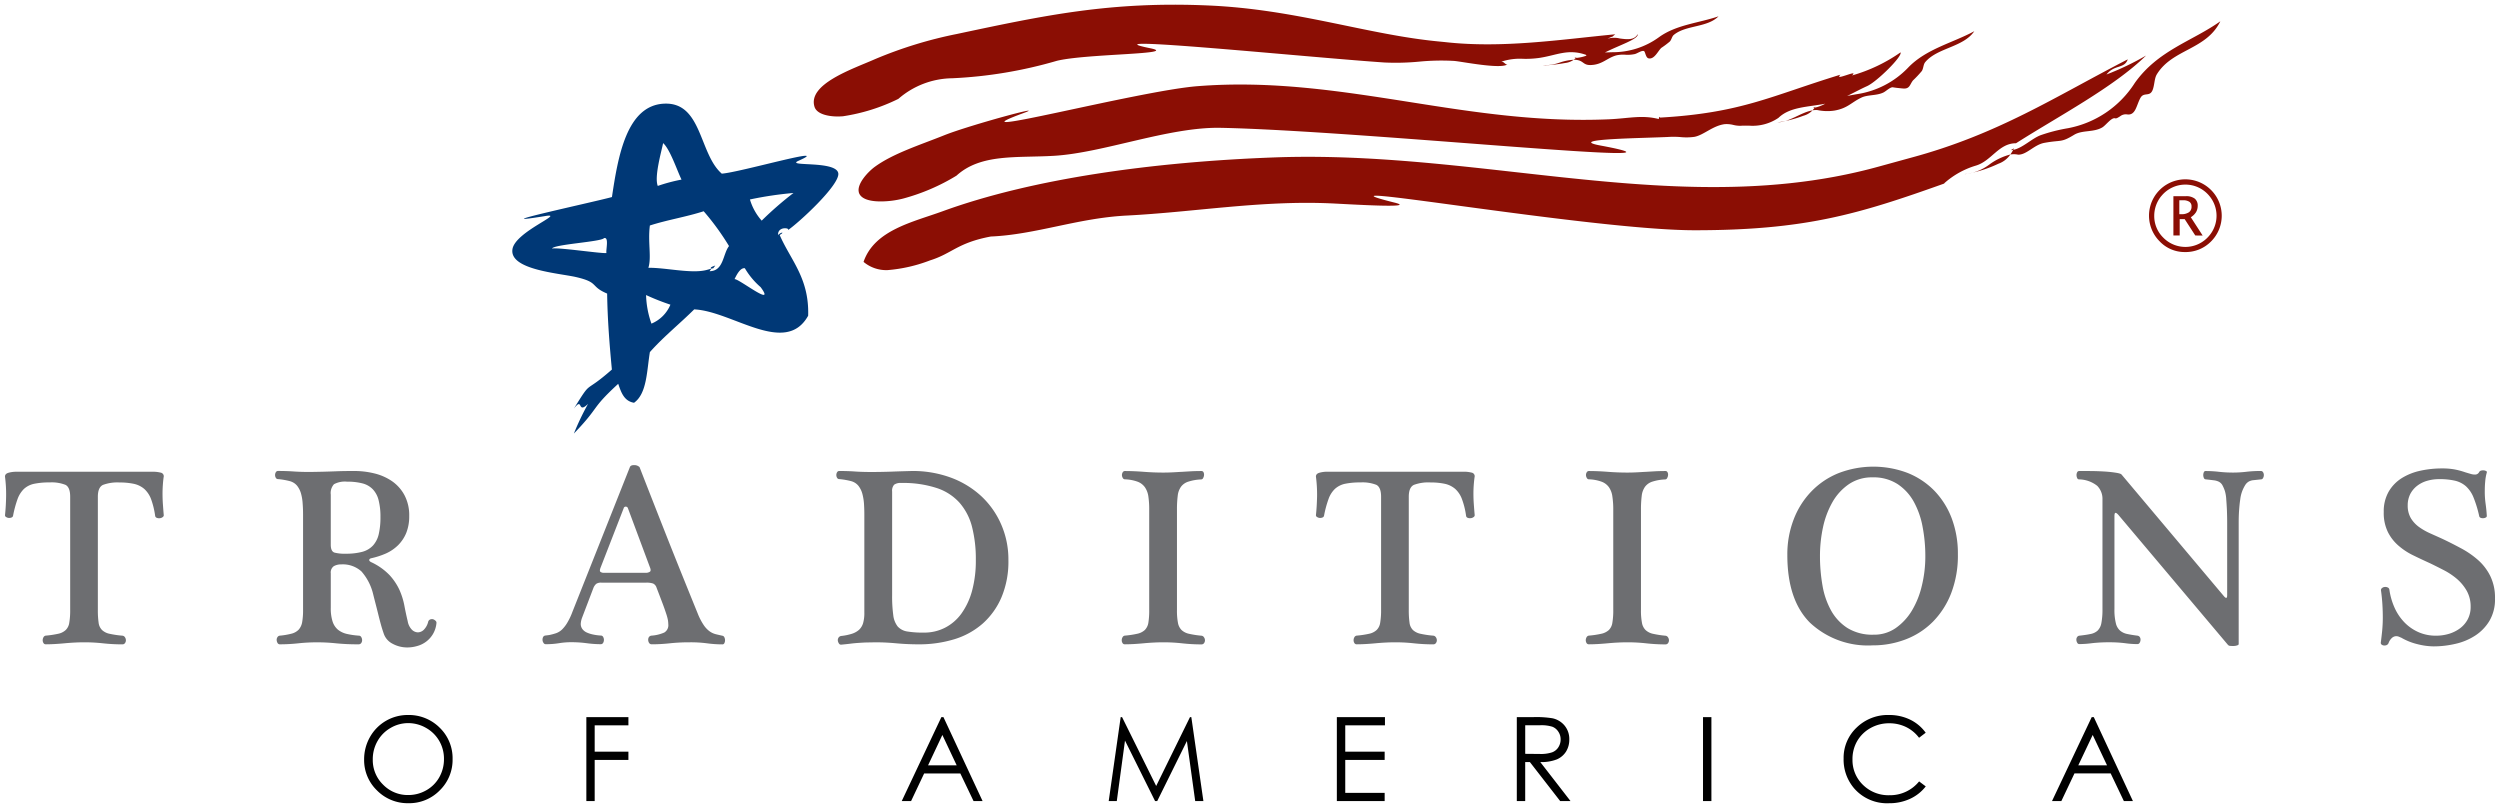 <?xml version="1.0" encoding="UTF-8"?> <svg xmlns="http://www.w3.org/2000/svg" width="250.477" height="80.972" viewBox="0 0 250.477 80.972"><g transform="translate(0.5 0.472)"><path d="M38.839,17.9a1.776,1.776,0,0,1-.892-1.019c-.1-.29-.2-.6-.294-.946s-.181-.682-.266-1.032-.173-.688-.258-1.017-.159-.624-.225-.882a5.34,5.34,0,0,0-1.186-2.349,2.783,2.783,0,0,0-2.026-.709,1.471,1.471,0,0,0-.744.176.764.764,0,0,0-.307.715v3.443a4.341,4.341,0,0,0,.181,1.389,1.8,1.8,0,0,0,.535.819,2.221,2.221,0,0,0,.881.421,7.678,7.678,0,0,0,1.209.176.272.272,0,0,1,.244.141.6.6,0,0,1,.09.321.5.5,0,0,1-.09.28.313.313,0,0,1-.267.127,21.617,21.617,0,0,1-2.244-.1,18.061,18.061,0,0,0-1.891-.1,17.771,17.771,0,0,0-1.911.1,17.135,17.135,0,0,1-1.836.1.262.262,0,0,1-.231-.127.7.7,0,0,1-.09-.28.477.477,0,0,1,.068-.294.316.316,0,0,1,.253-.168,7.234,7.234,0,0,0,1.172-.2,1.5,1.5,0,0,0,.716-.407,1.518,1.518,0,0,0,.343-.739,6.776,6.776,0,0,0,.091-1.226V4.949c0-.375-.013-.742-.041-1.1a4.769,4.769,0,0,0-.162-.995,2.243,2.243,0,0,0-.395-.788,1.41,1.41,0,0,0-.728-.461c-.189-.05-.385-.091-.588-.127s-.4-.059-.584-.077a.245.245,0,0,1-.23-.128.549.549,0,0,1,0-.56.245.245,0,0,1,.23-.128c.574,0,1.1.018,1.552.05s1,.05,1.606.05c1.024-.013,1.87-.036,2.539-.063S34.378.588,34.99.588A8.369,8.369,0,0,1,37,.828a5.339,5.339,0,0,1,1.773.779,4,4,0,0,1,1.249,1.4A4.3,4.3,0,0,1,40.5,5.1a4.458,4.458,0,0,1-.294,1.684A3.761,3.761,0,0,1,39.4,8.008a4.2,4.2,0,0,1-1.208.833,7.936,7.936,0,0,1-1.519.493c-.118.036-.181.1-.181.181,0,.068.063.136.181.2a6.116,6.116,0,0,1,1.851,1.3,5.8,5.8,0,0,1,.994,1.479,7.164,7.164,0,0,1,.494,1.57c.1.534.212,1.059.335,1.57a1.61,1.61,0,0,0,.42.855.893.893,0,0,0,.6.267.879.879,0,0,0,.589-.254,1.7,1.7,0,0,0,.434-.764.35.35,0,0,1,.2-.27.473.473,0,0,1,.294-.028.654.654,0,0,1,.253.154.263.263,0,0,1,.091.244,2.648,2.648,0,0,1-.358,1.1,2.634,2.634,0,0,1-1.57,1.185,3.544,3.544,0,0,1-.981.145A3.066,3.066,0,0,1,38.839,17.9ZM32.961,1.914a1.315,1.315,0,0,0-.321,1.045V7.985c0,.438.128.7.372.779a4.007,4.007,0,0,0,1.107.112,6.3,6.3,0,0,0,1.675-.189,2.269,2.269,0,0,0,1.081-.638A2.553,2.553,0,0,0,37.45,6.9a7.47,7.47,0,0,0,.168-1.719,6.563,6.563,0,0,0-.181-1.647,2.431,2.431,0,0,0-.574-1.1,2.185,2.185,0,0,0-1.033-.6,5.907,5.907,0,0,0-1.556-.176A2.284,2.284,0,0,0,32.961,1.914ZM241.723,17.943a6.038,6.038,0,0,1-1.634-.651c-.085-.032-.162-.069-.239-.1a.7.7,0,0,0-.294-.054.668.668,0,0,0-.384.155,1.25,1.25,0,0,0-.358.533.393.393,0,0,1-.2.208.6.6,0,0,1-.268.037.4.4,0,0,1-.23-.09.226.226,0,0,1-.085-.177q.075-.563.141-1.212c.041-.434.063-.869.063-1.313s-.014-.881-.041-1.325-.071-.906-.139-1.381a.254.254,0,0,1,.1-.253.464.464,0,0,1,.28-.112.53.53,0,0,1,.291.05.273.273,0,0,1,.168.217,6.7,6.7,0,0,0,.56,1.9,5.109,5.109,0,0,0,1.019,1.452,4.5,4.5,0,0,0,1.393.932,4.284,4.284,0,0,0,1.7.33,4.49,4.49,0,0,0,1.312-.19,3.585,3.585,0,0,0,1.109-.561,2.706,2.706,0,0,0,.763-.9,2.636,2.636,0,0,0,.285-1.253,3.193,3.193,0,0,0-.4-1.607,4.507,4.507,0,0,0-.983-1.185,6.91,6.91,0,0,0-1.3-.868c-.475-.244-.922-.47-1.348-.675-.56-.257-1.122-.515-1.682-.792a6.682,6.682,0,0,1-1.507-.982A4.391,4.391,0,0,1,238.742,6.7a4.34,4.34,0,0,1-.412-2,3.955,3.955,0,0,1,.5-2.054A3.946,3.946,0,0,1,240.139,1.3,5.868,5.868,0,0,1,242,.561a10.068,10.068,0,0,1,2.168-.23,6.975,6.975,0,0,1,1.212.091,7.688,7.688,0,0,1,1.108.294c.223.067.4.122.547.162a1.407,1.407,0,0,0,.422.068.451.451,0,0,0,.435-.258.3.3,0,0,1,.189-.139.791.791,0,0,1,.271-.024.637.637,0,0,1,.226.064.122.122,0,0,1,.077.155,4.554,4.554,0,0,0-.162.918c-.028.3-.041.629-.041.968a8.713,8.713,0,0,0,.077,1.2c.05.357.1.783.127,1.271a.178.178,0,0,1-.1.146.574.574,0,0,1-.244.071.589.589,0,0,1-.266-.036.232.232,0,0,1-.154-.182,11.545,11.545,0,0,0-.562-1.845,3.063,3.063,0,0,0-.764-1.136,2.554,2.554,0,0,0-1.108-.56,6.806,6.806,0,0,0-1.57-.154,4.258,4.258,0,0,0-1.212.167,2.974,2.974,0,0,0-1,.5,2.5,2.5,0,0,0-.692.828,2.482,2.482,0,0,0-.253,1.135,2.448,2.448,0,0,0,.317,1.285,3.053,3.053,0,0,0,.819.882,6.319,6.319,0,0,0,1.094.625c.4.181.788.353,1.165.524.646.3,1.288.628,1.921.968A8.9,8.9,0,0,1,247.768,9.5,5.236,5.236,0,0,1,249,11.107a4.909,4.909,0,0,1,.476,2.258,4.209,4.209,0,0,1-.553,2.23,4.537,4.537,0,0,1-1.424,1.48,6.045,6.045,0,0,1-1.978.828,9.617,9.617,0,0,1-2.194.257A6.847,6.847,0,0,1,241.723,17.943Zm-18.771.168a.323.323,0,0,1-.23-.1L211.755,5c-.135-.154-.239-.227-.307-.218s-.1.122-.1.345v9.283a5.508,5.508,0,0,0,.141,1.429,1.4,1.4,0,0,0,.434.752,1.6,1.6,0,0,0,.724.331c.289.063.629.117,1.022.167a.329.329,0,0,1,.23.155.46.46,0,0,1,.061.28.61.61,0,0,1-.088.28.245.245,0,0,1-.23.127,8.861,8.861,0,0,1-1.236-.09,12.535,12.535,0,0,0-1.6-.091,14.972,14.972,0,0,0-1.718.091,10.173,10.173,0,0,1-1.263.09.224.224,0,0,1-.2-.127.588.588,0,0,1-.091-.28.462.462,0,0,1,.064-.28.31.31,0,0,1,.23-.155c.439-.05.81-.1,1.109-.167a1.448,1.448,0,0,0,.714-.331,1.412,1.412,0,0,0,.385-.752,7.244,7.244,0,0,0,.112-1.429V3.443a1.857,1.857,0,0,0-.524-1.366,3.009,3.009,0,0,0-1.823-.648.2.2,0,0,1-.19-.141A.716.716,0,0,1,207.548,1a.627.627,0,0,1,.063-.28.222.222,0,0,1,.217-.128h.969c.442,0,.89.013,1.352.037s.873.063,1.249.118.6.117.665.2l10.279,12.215c.2.221.3.175.3-.127V5.79c0-.411-.009-.814-.023-1.212s-.041-.777-.068-1.135a3.679,3.679,0,0,0-.135-.841,3.6,3.6,0,0,0-.257-.6.875.875,0,0,0-.344-.335,1.551,1.551,0,0,0-.538-.149c-.209-.027-.471-.058-.774-.091a.21.21,0,0,1-.195-.141A.717.717,0,0,1,220.247,1a.707.707,0,0,1,.054-.28.192.192,0,0,1,.2-.128,11.407,11.407,0,0,1,1.313.077,13.032,13.032,0,0,0,1.417.078,11.268,11.268,0,0,0,1.312-.078A12.018,12.018,0,0,1,226.01.588a.246.246,0,0,1,.23.128.529.529,0,0,1,.077.28.6.6,0,0,1-.077.293.242.242,0,0,1-.23.141c-.3.032-.547.059-.723.077a1.249,1.249,0,0,0-.461.128,1.036,1.036,0,0,0-.346.316,3.677,3.677,0,0,0-.33.652,3.49,3.49,0,0,0-.2.841c-.054.358-.09.742-.118,1.149s-.036.814-.036,1.222V17.929c0,.051-.05.1-.139.128a1.171,1.171,0,0,1-.335.063c-.044,0-.089,0-.133,0A2.1,2.1,0,0,1,222.951,18.111Zm-42.106-2.32Q178.572,13.516,178.575,9a9.708,9.708,0,0,1,.639-3.569,8.285,8.285,0,0,1,1.773-2.8A7.848,7.848,0,0,1,183.7.806a9.678,9.678,0,0,1,6.914-.027,7.782,7.782,0,0,1,2.678,1.773,8.1,8.1,0,0,1,1.746,2.764,10,10,0,0,1,.624,3.61,10.513,10.513,0,0,1-.675,3.913,8.355,8.355,0,0,1-1.837,2.86,7.722,7.722,0,0,1-2.718,1.759,9.124,9.124,0,0,1-3.311.6A8.491,8.491,0,0,1,180.846,15.79Zm3.887-13.876a5.415,5.415,0,0,0-1.642,1.8,8.792,8.792,0,0,0-.946,2.529,13.531,13.531,0,0,0-.3,2.869,17,17,0,0,0,.253,2.954,7.883,7.883,0,0,0,.869,2.515,4.93,4.93,0,0,0,1.642,1.746,4.75,4.75,0,0,0,2.614.661,3.771,3.771,0,0,0,2.208-.661,5.759,5.759,0,0,0,1.62-1.746,8.645,8.645,0,0,0,1-2.5A12.286,12.286,0,0,0,192.4,9.13a15.511,15.511,0,0,0-.267-2.91,8.3,8.3,0,0,0-.878-2.533A5.015,5.015,0,0,0,189.619,1.9a4.416,4.416,0,0,0-2.5-.674A4.108,4.108,0,0,0,184.733,1.914ZM83.559,17.879a.665.665,0,0,1-.114-.28.462.462,0,0,1,.064-.307.379.379,0,0,1,.294-.177,5.518,5.518,0,0,0,1.046-.217,1.986,1.986,0,0,0,.714-.394,1.5,1.5,0,0,0,.409-.665,3.67,3.67,0,0,0,.127-1.072V4.949c0-.375-.014-.742-.036-1.1a5.229,5.229,0,0,0-.168-.995,2.243,2.243,0,0,0-.395-.788,1.4,1.4,0,0,0-.728-.461c-.19-.05-.385-.091-.588-.127s-.4-.059-.584-.077a.246.246,0,0,1-.231-.128.549.549,0,0,1,0-.56A.246.246,0,0,1,83.6.588c.574,0,1.1.018,1.556.05s.992.05,1.607.05q1.045,0,2.062-.036C89.509.625,90.2.607,90.893.588a11.031,11.031,0,0,1,3.865.661A9.142,9.142,0,0,1,97.805,3.1a8.494,8.494,0,0,1,2,2.832,8.767,8.767,0,0,1,.728,3.582,9.222,9.222,0,0,1-.692,3.724,7.426,7.426,0,0,1-1.883,2.637,7.7,7.7,0,0,1-2.845,1.57,12.02,12.02,0,0,1-3.562.51q-1.145,0-2.23-.1t-1.951-.1c-.358,0-.679.009-.968.013s-.57.023-.842.041-.546.041-.826.077-.594.068-.933.1a.308.308,0,0,1-.053,0A.221.221,0,0,1,83.559,17.879ZM89.083,1.964a.917.917,0,0,0-.2.693v10.35a14.073,14.073,0,0,0,.114,2.026,2.244,2.244,0,0,0,.444,1.135,1.626,1.626,0,0,0,.958.5,9.652,9.652,0,0,0,1.67.112,4.549,4.549,0,0,0,2.1-.483,4.637,4.637,0,0,0,1.647-1.411A7.1,7.1,0,0,0,96.889,12.6a11.551,11.551,0,0,0,.38-3.112,13.011,13.011,0,0,0-.38-3.3,5.878,5.878,0,0,0-1.254-2.421,5.261,5.261,0,0,0-2.306-1.479,10.805,10.805,0,0,0-3.534-.5A1.1,1.1,0,0,0,89.083,1.964ZM164.41,17.852a17.006,17.006,0,0,0-1.85-.1c-.648,0-1.313.036-2,.1s-1.312.1-1.873.1a.255.255,0,0,1-.23-.127.554.554,0,0,1-.077-.28.606.606,0,0,1,.077-.294.306.306,0,0,1,.23-.168,9.31,9.31,0,0,0,1.263-.19,1.622,1.622,0,0,0,.742-.371,1.287,1.287,0,0,0,.351-.728,7.311,7.311,0,0,0,.091-1.313v-10a8.552,8.552,0,0,0-.091-1.348,2.079,2.079,0,0,0-.343-.919,1.576,1.576,0,0,0-.728-.551,4.113,4.113,0,0,0-1.263-.24.241.241,0,0,1-.226-.141A.569.569,0,0,1,158.4,1a.5.5,0,0,1,.077-.28.244.244,0,0,1,.226-.128c.548,0,1.167.023,1.864.077s1.353.078,1.964.078c.357,0,.691-.01,1.009-.027s.619-.037.918-.051l.905-.054c.3-.014.638-.023.995-.023a.217.217,0,0,1,.214.128.488.488,0,0,1,.053.28.7.7,0,0,1-.09.293.225.225,0,0,1-.2.141,4.8,4.8,0,0,0-1.275.218,1.462,1.462,0,0,0-.739.51,1.932,1.932,0,0,0-.334.9,11.153,11.153,0,0,0-.077,1.429v10a6.5,6.5,0,0,0,.1,1.313,1.337,1.337,0,0,0,.371.728,1.585,1.585,0,0,0,.751.371,9.627,9.627,0,0,0,1.248.19.345.345,0,0,1,.244.168.528.528,0,0,1,.09.294.484.484,0,0,1-.09.28.313.313,0,0,1-.267.127A17.809,17.809,0,0,1,164.41,17.852Zm-23.263,0a16.916,16.916,0,0,0-1.85-.1c-.642,0-1.313.036-2,.1s-1.313.1-1.873.1a.25.25,0,0,1-.23-.131.507.507,0,0,1-.077-.276.583.583,0,0,1,.077-.294.306.306,0,0,1,.23-.168,9.242,9.242,0,0,0,1.261-.19,1.577,1.577,0,0,0,.739-.371,1.271,1.271,0,0,0,.357-.728,7.414,7.414,0,0,0,.091-1.313V3.163c0-.628-.159-1.023-.47-1.186a3.782,3.782,0,0,0-1.6-.243,7.362,7.362,0,0,0-1.557.139,2.181,2.181,0,0,0-1,.511,2.6,2.6,0,0,0-.637,1.009,10.559,10.559,0,0,0-.448,1.657.242.242,0,0,1-.168.2.6.6,0,0,1-.28.041.576.576,0,0,1-.253-.091.211.211,0,0,1-.115-.177c.068-.628.1-1.271.115-1.926a13.97,13.97,0,0,0-.115-1.951c0-.19.118-.317.359-.385a2.858,2.858,0,0,1,.786-.1h13.645a3.068,3.068,0,0,1,.8.087.372.372,0,0,1,.318.371c-.032.2-.063.456-.087.75s-.041.625-.041.983.013.723.041,1.1.054.733.087,1.072a.239.239,0,0,1-.128.191.525.525,0,0,1-.28.1.6.6,0,0,1-.294-.036.237.237,0,0,1-.162-.2,7.854,7.854,0,0,0-.412-1.67,2.568,2.568,0,0,0-.675-1.023,2.374,2.374,0,0,0-1.03-.511,6.769,6.769,0,0,0-1.452-.139,4.137,4.137,0,0,0-1.661.243q-.511.245-.511,1.186V14.486a8.817,8.817,0,0,0,.077,1.313,1.236,1.236,0,0,0,.344.728,1.6,1.6,0,0,0,.755.371,9.615,9.615,0,0,0,1.3.19.352.352,0,0,1,.244.168.521.521,0,0,1,.091.294.456.456,0,0,1-.091.276.309.309,0,0,1-.266.131A17.91,17.91,0,0,1,141.147,17.852Zm-23.231,0a16.992,16.992,0,0,0-1.85-.1c-.648,0-1.313.036-2,.1s-1.312.1-1.873.1a.25.25,0,0,1-.227-.127.5.5,0,0,1-.077-.28.552.552,0,0,1,.077-.294.3.3,0,0,1,.227-.168,9.109,9.109,0,0,0,1.261-.19,1.6,1.6,0,0,0,.744-.371,1.326,1.326,0,0,0,.357-.728,7.615,7.615,0,0,0,.085-1.313v-10a8.891,8.891,0,0,0-.085-1.348,2.162,2.162,0,0,0-.348-.919,1.583,1.583,0,0,0-.724-.551,4.161,4.161,0,0,0-1.263-.24.248.248,0,0,1-.23-.141A.615.615,0,0,1,111.907,1a.54.54,0,0,1,.078-.28.251.251,0,0,1,.23-.128c.543,0,1.163.023,1.861.077s1.352.078,1.963.078c.358,0,.692-.01,1.009-.027s.62-.037.919-.051l.9-.054c.307-.014.639-.023,1-.023a.223.223,0,0,1,.217.128.524.524,0,0,1,.049.28.671.671,0,0,1-.09.293.224.224,0,0,1-.2.141,4.774,4.774,0,0,0-1.272.218,1.449,1.449,0,0,0-.742.51,1.9,1.9,0,0,0-.331.9,11.154,11.154,0,0,0-.077,1.429v10a6.536,6.536,0,0,0,.1,1.313,1.359,1.359,0,0,0,.371.728,1.592,1.592,0,0,0,.755.371,9.53,9.53,0,0,0,1.249.19.342.342,0,0,1,.239.168.521.521,0,0,1,.091.294.478.478,0,0,1-.091.28.309.309,0,0,1-.266.127A17.853,17.853,0,0,1,117.916,17.852Zm-47.594,0a12.591,12.591,0,0,0-1.7-.1,18.726,18.726,0,0,0-2.012.1,16.82,16.82,0,0,1-1.81.1.306.306,0,0,1-.268-.139.6.6,0,0,1-.091-.321.5.5,0,0,1,.077-.267.355.355,0,0,1,.255-.141,3.9,3.9,0,0,0,1.275-.308.846.846,0,0,0,.408-.841,2.852,2.852,0,0,0-.036-.407,4.874,4.874,0,0,0-.168-.625c-.087-.262-.2-.6-.358-1.017s-.358-.95-.611-1.6a.68.68,0,0,0-.343-.421,2.04,2.04,0,0,0-.7-.09H59.755a.864.864,0,0,0-.513.117,1.059,1.059,0,0,0-.28.394l-1.148,3.014a2.1,2.1,0,0,0-.127.583.852.852,0,0,0,.168.548,1.128,1.128,0,0,0,.442.343,3.077,3.077,0,0,0,.637.2,4.99,4.99,0,0,0,.744.1.264.264,0,0,1,.253.141.6.6,0,0,1,0,.588.272.272,0,0,1-.253.139,11.08,11.08,0,0,1-1.4-.1,11.843,11.843,0,0,0-1.506-.1,7.675,7.675,0,0,0-1.272.1,8.112,8.112,0,0,1-1.329.1.25.25,0,0,1-.214-.131.527.527,0,0,1-.1-.276.6.6,0,0,1,.05-.294.285.285,0,0,1,.24-.168l.385-.05a6.167,6.167,0,0,0,.7-.189,1.707,1.707,0,0,0,.587-.371,3.31,3.31,0,0,0,.521-.679,6.386,6.386,0,0,0,.511-1.081L62.608.2c.054-.135.186-.2.408-.2a.757.757,0,0,1,.561.2Q64.214,1.84,64.944,3.7t1.491,3.791q.762,1.92,1.53,3.822t1.452,3.583a6.061,6.061,0,0,0,.6,1.148,2.486,2.486,0,0,0,.583.611,1.849,1.849,0,0,0,.6.281c.2.05.425.1.661.154a.272.272,0,0,1,.217.168.66.66,0,0,1,.063.294.572.572,0,0,1-.063.276.2.2,0,0,1-.19.131A11.7,11.7,0,0,1,70.322,17.852ZM62,4.285l-2.32,5.967c-.088.222-.1.367-.028.435a.551.551,0,0,0,.385.1h4.1a.738.738,0,0,0,.486-.114c.085-.071.085-.217,0-.421L62.4,4.285a.227.227,0,0,0-.407,0ZM9.807,17.852a17.022,17.022,0,0,0-1.85-.1c-.648,0-1.313.036-2,.1s-1.312.1-1.873.1a.251.251,0,0,1-.23-.131.527.527,0,0,1-.077-.276.606.606,0,0,1,.077-.294.306.306,0,0,1,.23-.168,9.337,9.337,0,0,0,1.263-.19,1.553,1.553,0,0,0,.736-.371,1.258,1.258,0,0,0,.357-.728,7.311,7.311,0,0,0,.091-1.313V3.163q0-.942-.469-1.186a3.767,3.767,0,0,0-1.6-.243,7.278,7.278,0,0,0-1.552.139A2.161,2.161,0,0,0,1.9,2.384a2.7,2.7,0,0,0-.639,1.009A11.19,11.19,0,0,0,.813,5.05a.235.235,0,0,1-.162.2.613.613,0,0,1-.28.041A.574.574,0,0,1,.112,5.2.208.208,0,0,1,0,5.026Q.1,4.084.112,3.1A13.487,13.487,0,0,0,0,1.149C0,.959.116.833.357.764a2.926,2.926,0,0,1,.792-.1H14.793a3.047,3.047,0,0,1,.8.087.372.372,0,0,1,.316.371c-.032.2-.063.456-.085.75s-.04.625-.04.983.013.723.04,1.1.053.733.085,1.072a.239.239,0,0,1-.125.191.515.515,0,0,1-.277.1.581.581,0,0,1-.294-.036.246.246,0,0,1-.168-.2,8.089,8.089,0,0,0-.407-1.67,2.632,2.632,0,0,0-.679-1.023,2.372,2.372,0,0,0-1.032-.511,6.755,6.755,0,0,0-1.452-.139,4.144,4.144,0,0,0-1.661.243c-.338.163-.51.558-.51,1.186V14.486A8.818,8.818,0,0,0,9.382,15.8a1.233,1.233,0,0,0,.348.728,1.56,1.56,0,0,0,.752.371,9.622,9.622,0,0,0,1.3.19.345.345,0,0,1,.244.168.525.525,0,0,1,.087.294.459.459,0,0,1-.087.276.305.305,0,0,1-.267.131A17.809,17.809,0,0,1,9.807,17.852Z" transform="translate(0 46.129)" fill="#6d6e71" stroke="rgba(0,0,0,0)" stroke-miterlimit="10" stroke-width="1"></path><path d="M149.3,7.366a4.419,4.419,0,0,1-1.069-2.994,4.159,4.159,0,0,1,1.3-3.108A4.467,4.467,0,0,1,152.775,0,4.785,4.785,0,0,1,154.9.468a4.158,4.158,0,0,1,1.555,1.308l-.665.507A3.615,3.615,0,0,0,154.476,1.2a3.817,3.817,0,0,0-1.692-.37,3.763,3.763,0,0,0-1.862.481,3.5,3.5,0,0,0-1.331,1.3,3.589,3.589,0,0,0-.471,1.83,3.442,3.442,0,0,0,1.058,2.568,3.637,3.637,0,0,0,2.657,1.029,3.729,3.729,0,0,0,2.96-1.385l.665.5A4.209,4.209,0,0,1,154.884,8.4a4.905,4.905,0,0,1-2.1.44A4.366,4.366,0,0,1,149.3,7.366ZM1.286,7.555A4.213,4.213,0,0,1,0,4.457,4.521,4.521,0,0,1,.586,2.208,4.328,4.328,0,0,1,4.375,0a4.372,4.372,0,0,1,3.2,1.277A4.246,4.246,0,0,1,8.863,4.416,4.262,4.262,0,0,1,7.578,7.551a4.261,4.261,0,0,1-3.13,1.286A4.312,4.312,0,0,1,1.286,7.555ZM2.645,1.3a3.492,3.492,0,0,0-1.3,1.309A3.649,3.649,0,0,0,.867,4.453,3.429,3.429,0,0,0,1.906,6.984a3.442,3.442,0,0,0,2.51,1.035,3.6,3.6,0,0,0,1.813-.477,3.386,3.386,0,0,0,1.3-1.3A3.663,3.663,0,0,0,8,4.412,3.562,3.562,0,0,0,7.528,2.6,3.5,3.5,0,0,0,6.215,1.3a3.571,3.571,0,0,0-1.8-.486A3.47,3.47,0,0,0,2.645,1.3Zm173.663,7.32-1.321-2.769h-3.626l-1.313,2.769h-.936L173.089.212h.207l3.921,8.412Zm-4.564-3.579h2.879L173.187,2Zm-37.6,3.579V.212h.841V8.624Zm-14.313,0L116.8,4.718h-.471V8.624h-.841V.212h1.673a10.1,10.1,0,0,1,1.9.117,2.154,2.154,0,0,1,1.215.733,2.1,2.1,0,0,1,.471,1.389,2.256,2.256,0,0,1-.323,1.209,2.044,2.044,0,0,1-.922.787,4.284,4.284,0,0,1-1.66.27l3.027,3.907Zm-3.5-4.73,1.447.013a3.56,3.56,0,0,0,1.246-.162,1.26,1.26,0,0,0,.63-.513,1.422,1.422,0,0,0,.224-.782,1.352,1.352,0,0,0-.228-.77,1.261,1.261,0,0,0-.6-.5,3.659,3.659,0,0,0-1.237-.148h-1.482ZM97.458,8.624V.212h4.82v.823H98.3V3.674h3.948V4.5H98.3V7.8h3.948v.822Zm-14.192,0-.832-6.016L79.461,8.624h-.215L76.232,2.564l-.822,6.061H74.6L75.8.212h.138l3.418,6.9,3.387-6.9h.135l1.209,8.412Zm-22.207,0L59.733,5.855H56.11L54.8,8.624h-.936L57.835.212h.207l3.922,8.412ZM56.5,5.045H59.37L57.935,2ZM22.265,8.624V.212h4.214v.823H23.1V3.674h3.379V4.5H23.1V8.624Z" transform="translate(35.982 71.164)" stroke="rgba(0,0,0,0)" stroke-miterlimit="10" stroke-width="1"></path><path d="M4.987,25.767c1.088-3.191,4.948-3.988,7.932-5.076,9.07-3.3,21.206-4.944,33.146-5.388,8.2-.31,16.191.57,24.046,1.45,12.485,1.4,24.625,2.8,36.7-.566l3.086-.848c8.769-2.357,14.4-6.081,21.754-9.866-.344.977-1.317.486-2.132,1.519a27.5,27.5,0,0,0,3.964-1.9c-3.227,3.169-8.8,6.092-13.03,8.788-1.732,0-2.45,1.765-4.007,2.236a8.353,8.353,0,0,0-3.2,1.788h.052c-8.674,3.1-13.983,4.693-25.051,4.693-10.4,0-40.244-5.318-30.058-2.769,2.463.611-4.734.147-6.416.074-7.011-.306-13.674.88-20.428,1.223-4.913.254-9.1,1.908-13.609,2.1-3.363.635-3.878,1.705-6.086,2.391a15.237,15.237,0,0,1-4.26.975A3.536,3.536,0,0,1,4.987,25.767Zm129.855-2.061a3.639,3.639,0,0,1,5.151-5.142,3.639,3.639,0,0,1,0,5.156,3.561,3.561,0,0,1-2.612,1.061A3.439,3.439,0,0,1,134.842,23.706Zm.195-4.567a3.119,3.119,0,0,0-.735,2,3.02,3.02,0,0,0,.908,2.2,3.1,3.1,0,0,0,4.6-.195,3.092,3.092,0,0,0,0-4,3.1,3.1,0,0,0-4.773,0Zm3.378,3.983-1.062-1.639h-.5v1.639h-.631V19.185h1.243a1.389,1.389,0,0,1,.893.241.891.891,0,0,1,.3.722,1.262,1.262,0,0,1-.173.644,1.589,1.589,0,0,1-.519.5l1.187,1.834Zm-1.6-2.134H137a1.3,1.3,0,0,0,.781-.195.666.666,0,0,0,.257-.584.533.533,0,0,0-.216-.464,1.142,1.142,0,0,0-.653-.152h-.353Zm-132.3-2.2c-.218-.838.926-2.052,1.59-2.539,1.838-1.347,4.552-2.2,6.974-3.173C15.59,12.075,23.656,9.888,21,10.862c-7.989,2.928,11.507-2.233,17.446-2.7,7.491-.588,14.383.509,21.33,1.6,6.414,1.014,12.87,2.024,19.894,1.718,2-.088,3.291-.458,5-.023a.377.377,0,0,1,.013-.141c8.259-.456,11.228-2.184,18.185-4.307-.378.367.112.2.593.046s.947-.319.567.032a16.218,16.218,0,0,0,4.855-2.312c.218.385-2.372,2.942-3.354,3.382-.629.282-1.315.657-2,.987.316-.064.634-.121.954-.177a8.933,8.933,0,0,0,5.179-2.682c1.806-1.867,4.455-2.46,6.613-3.631-1.1,1.615-3.7,1.652-4.913,3.094-.2.236-.175.616-.344.894a11.142,11.142,0,0,1-.889.945c-.333.426-.316.875-1.014.806-.357-.032-.794-.079-.977-.116-.279-.055-.7.394-.99.528-.677.32-1.548.2-2.182.5-1.034.492-1.38,1.075-2.729,1.306a4.845,4.845,0,0,1-1.68-.055,2.189,2.189,0,0,0-.5.026,3.172,3.172,0,0,0,.225-.264,3.808,3.808,0,0,0,1.055-.4c-1.713.341-3.534.3-4.688,1.421a4.612,4.612,0,0,1-2.941.779c-.268,0-.551-.01-.867.013a2.816,2.816,0,0,1-.722-.088,2.7,2.7,0,0,0-.861-.074c-1.2.161-2.089,1.089-3.017,1.268a5.662,5.662,0,0,1-1.408.024,8.861,8.861,0,0,0-.969-.024c-2.573.144-10.7.19-7.041.872,12.573,2.339-24.156-1.5-38.079-1.774-5.175-.1-11.78,2.53-16.728,2.807-3.752.213-7.292-.222-9.714,1.982a20.377,20.377,0,0,1-5.355,2.3,9.1,9.1,0,0,1-2.227.285C5.683,19.712,4.7,19.492,4.511,18.792Zm110.783-1.82a4.826,4.826,0,0,0,2.543-1,6.194,6.194,0,0,1,2.046-.962,2.422,2.422,0,0,1-1.2.926,12.427,12.427,0,0,1-3.294,1.036ZM120.527,15a1.983,1.983,0,0,0-.644.01,4.672,4.672,0,0,0,.288-.465c.91-.164,1.849-1.127,2.736-1.467a16.68,16.68,0,0,1,2.727-.7,10.167,10.167,0,0,0,6.717-4.535c2.325-3.285,5.781-4.192,8.575-6.184-1.408,2.882-4.8,2.765-6.365,5.318-.26.421-.223,1.116-.437,1.607-.294.667-.861.149-1.2.746-.426.755-.476,1.824-1.393,1.653a.933.933,0,0,0-.653.2c-.195.119-.361.236-.482.2-.365-.121-.913.666-1.282.9-.876.532-2.02.25-2.844.754-1.341.816-1.237.482-2.993.807-1.008.191-1.743,1.18-2.584,1.18A1.188,1.188,0,0,1,120.527,15Zm-.272-.612c-.028.054-.056.106-.084.157a1.286,1.286,0,0,1-.238.024Zm-23.721-2.6c1.22-.012,2.37-1.013,3.529-1.2a2,2,0,0,1-.921.54,11.756,11.756,0,0,1-2.6.662Zm-11.858-.463a.642.642,0,0,1-.084,0Zm.013,0Zm.1-.04a.151.151,0,0,1-.1.04C84.724,11.2,84.823,11.239,84.786,11.283ZM.073,10.227C-.632,7.938,3.936,6.428,6.1,5.469a42.433,42.433,0,0,1,8.244-2.538C23.142,1.06,29.761-.353,39.562.078,48.45.467,55.524,3.033,62.793,3.7l.413.041C69,4.4,74.957,3.469,80.3,2.964c-.567.453.119.013-.774.444a2.337,2.337,0,0,1,1.237-.023c.705.092,1.445.189,1.786-.436.112.491-1.866,1.112-3.283,1.838.255-.013.51-.019.768-.027A7.851,7.851,0,0,0,84.68,3.256c1.732-1.261,4.025-1.423,5.967-2.094-1.112,1.14-3.294.87-4.479,1.863-.195.161-.218.467-.4.662a8.58,8.58,0,0,1-.852.639c-.329.3-.7,1.182-1.278,1.048-.3-.065-.32-.681-.467-.732-.231-.075-.636.227-.9.3a3.4,3.4,0,0,1-.971.07,3.025,3.025,0,0,0-.913.069c-.923.264-1.406.94-2.558.963-.7.017-.7-.371-1.282-.492a1.9,1.9,0,0,0-.415-.038,2.544,2.544,0,0,0,.216-.178A3.8,3.8,0,0,0,77.418,5.1l-.052-.078c-1.821-.64-2.932.051-4.689.31a9.636,9.636,0,0,1-1.611.088,5.905,5.905,0,0,0-2.182.288.439.439,0,0,1,.314.139c.123.1.229.2.335.1-.571.569-4.615-.26-5.391-.316a23.015,23.015,0,0,0-3.516.075,24.474,24.474,0,0,1-3.46.083C49.618,5.28,26.8,2.959,33.693,4.358c3.082.625-6.429.537-9.358,1.269A44.523,44.523,0,0,1,13.873,7.369a8.377,8.377,0,0,0-5.4,2.066,18.889,18.889,0,0,1-5.551,1.742c-.164.013-.337.021-.51.021C1.377,11.2.287,10.933.073,10.227Zm100.284,0-.069.091a1.482,1.482,0,0,1-.182.021ZM73.043,6.053a4.407,4.407,0,0,0,1.719-.264,5.33,5.33,0,0,1,1.378-.275,1.784,1.784,0,0,1-.837.321,16.184,16.184,0,0,1-1.946.238A2.15,2.15,0,0,1,73.043,6.053Zm3.16-.722.223-.061c-.024.023-.048.044-.069.066h-.024Q76.268,5.337,76.2,5.331Z" transform="translate(81.033)" fill="#8b0e04" stroke="rgba(0,0,0,0)" stroke-miterlimit="10" stroke-width="1"></path><path d="M725.33,207.416c.315-.313.7-.313.158,0,1.107,2.541,2.972,4.324,2.855,8.088-2.274,4.086-7.614-.468-11.419-.634-1.459,1.448-3.074,2.74-4.44,4.281-.313,1.907-.29,4.151-1.586,5.075-1-.166-1.29-1.036-1.586-1.9-2.835,2.61-1.771,2.211-4.442,4.984a26.659,26.659,0,0,1,1.421-2.975c-1.123,1.1-.455-.778-1.421.477,1.9-3.068.884-1.341,3.808-3.914-.233-2.464-.436-4.955-.475-7.612-1.759-.743-.755-1.109-3.121-1.655-1.7-.392-6.746-.728-6.359-2.826.321-1.738,5.354-3.625,3.3-3.29-6.872,1.116,4.721-1.368,6.661-1.9.606-4.062,1.471-9.19,5.234-9.357,3.809-.169,3.481,5.024,5.772,7.013,1.849-.133,11.281-2.884,7.708-1.3-1.449.641,3.776-.056,3.964,1.268.165,1.161-3.992,4.987-5.075,5.71C726.645,206.7,725.273,206.5,725.33,207.416ZM713.277,202.5a16.667,16.667,0,0,1,2.379-.634c-.438-.883-1.142-3.038-1.845-3.656C713.634,199.093,712.909,201.6,713.277,202.5Zm9.233,1.358a5.563,5.563,0,0,0,1.178,2.12,34.08,34.08,0,0,1,3.184-2.771A36.443,36.443,0,0,0,722.51,203.857Zm-4.042,7.186c1.417-.01,1.318-1.717,1.946-2.518a25.529,25.529,0,0,0-2.538-3.489c-1.715.559-3.676.871-5.392,1.428-.219,1.669.185,3.173-.15,4.239,1.694-.031,4.283.607,5.792.227,1.055-.265-.08-.116.909-.454C718.495,211.257,719.008,210.262,718.468,211.043Zm-15.788-2.271c.706-.125,4.818.507,5.452.454-.071-.3.286-1.657-.247-1.494C707.617,208.1,702.89,208.348,702.68,208.772Zm18.287,3.066c.406-.073,4.215,2.957,2.612.8A7.55,7.55,0,0,1,722,210.746C721.5,210.671,721.111,211.561,720.966,211.838Zm-8.324,4.458a3.536,3.536,0,0,0,1.9-1.9,23.062,23.062,0,0,1-2.439-.964A9.245,9.245,0,0,0,712.643,216.3Z" transform="translate(-647.873 -184.344)" fill="#003876" fill-rule="evenodd"></path></g></svg> 